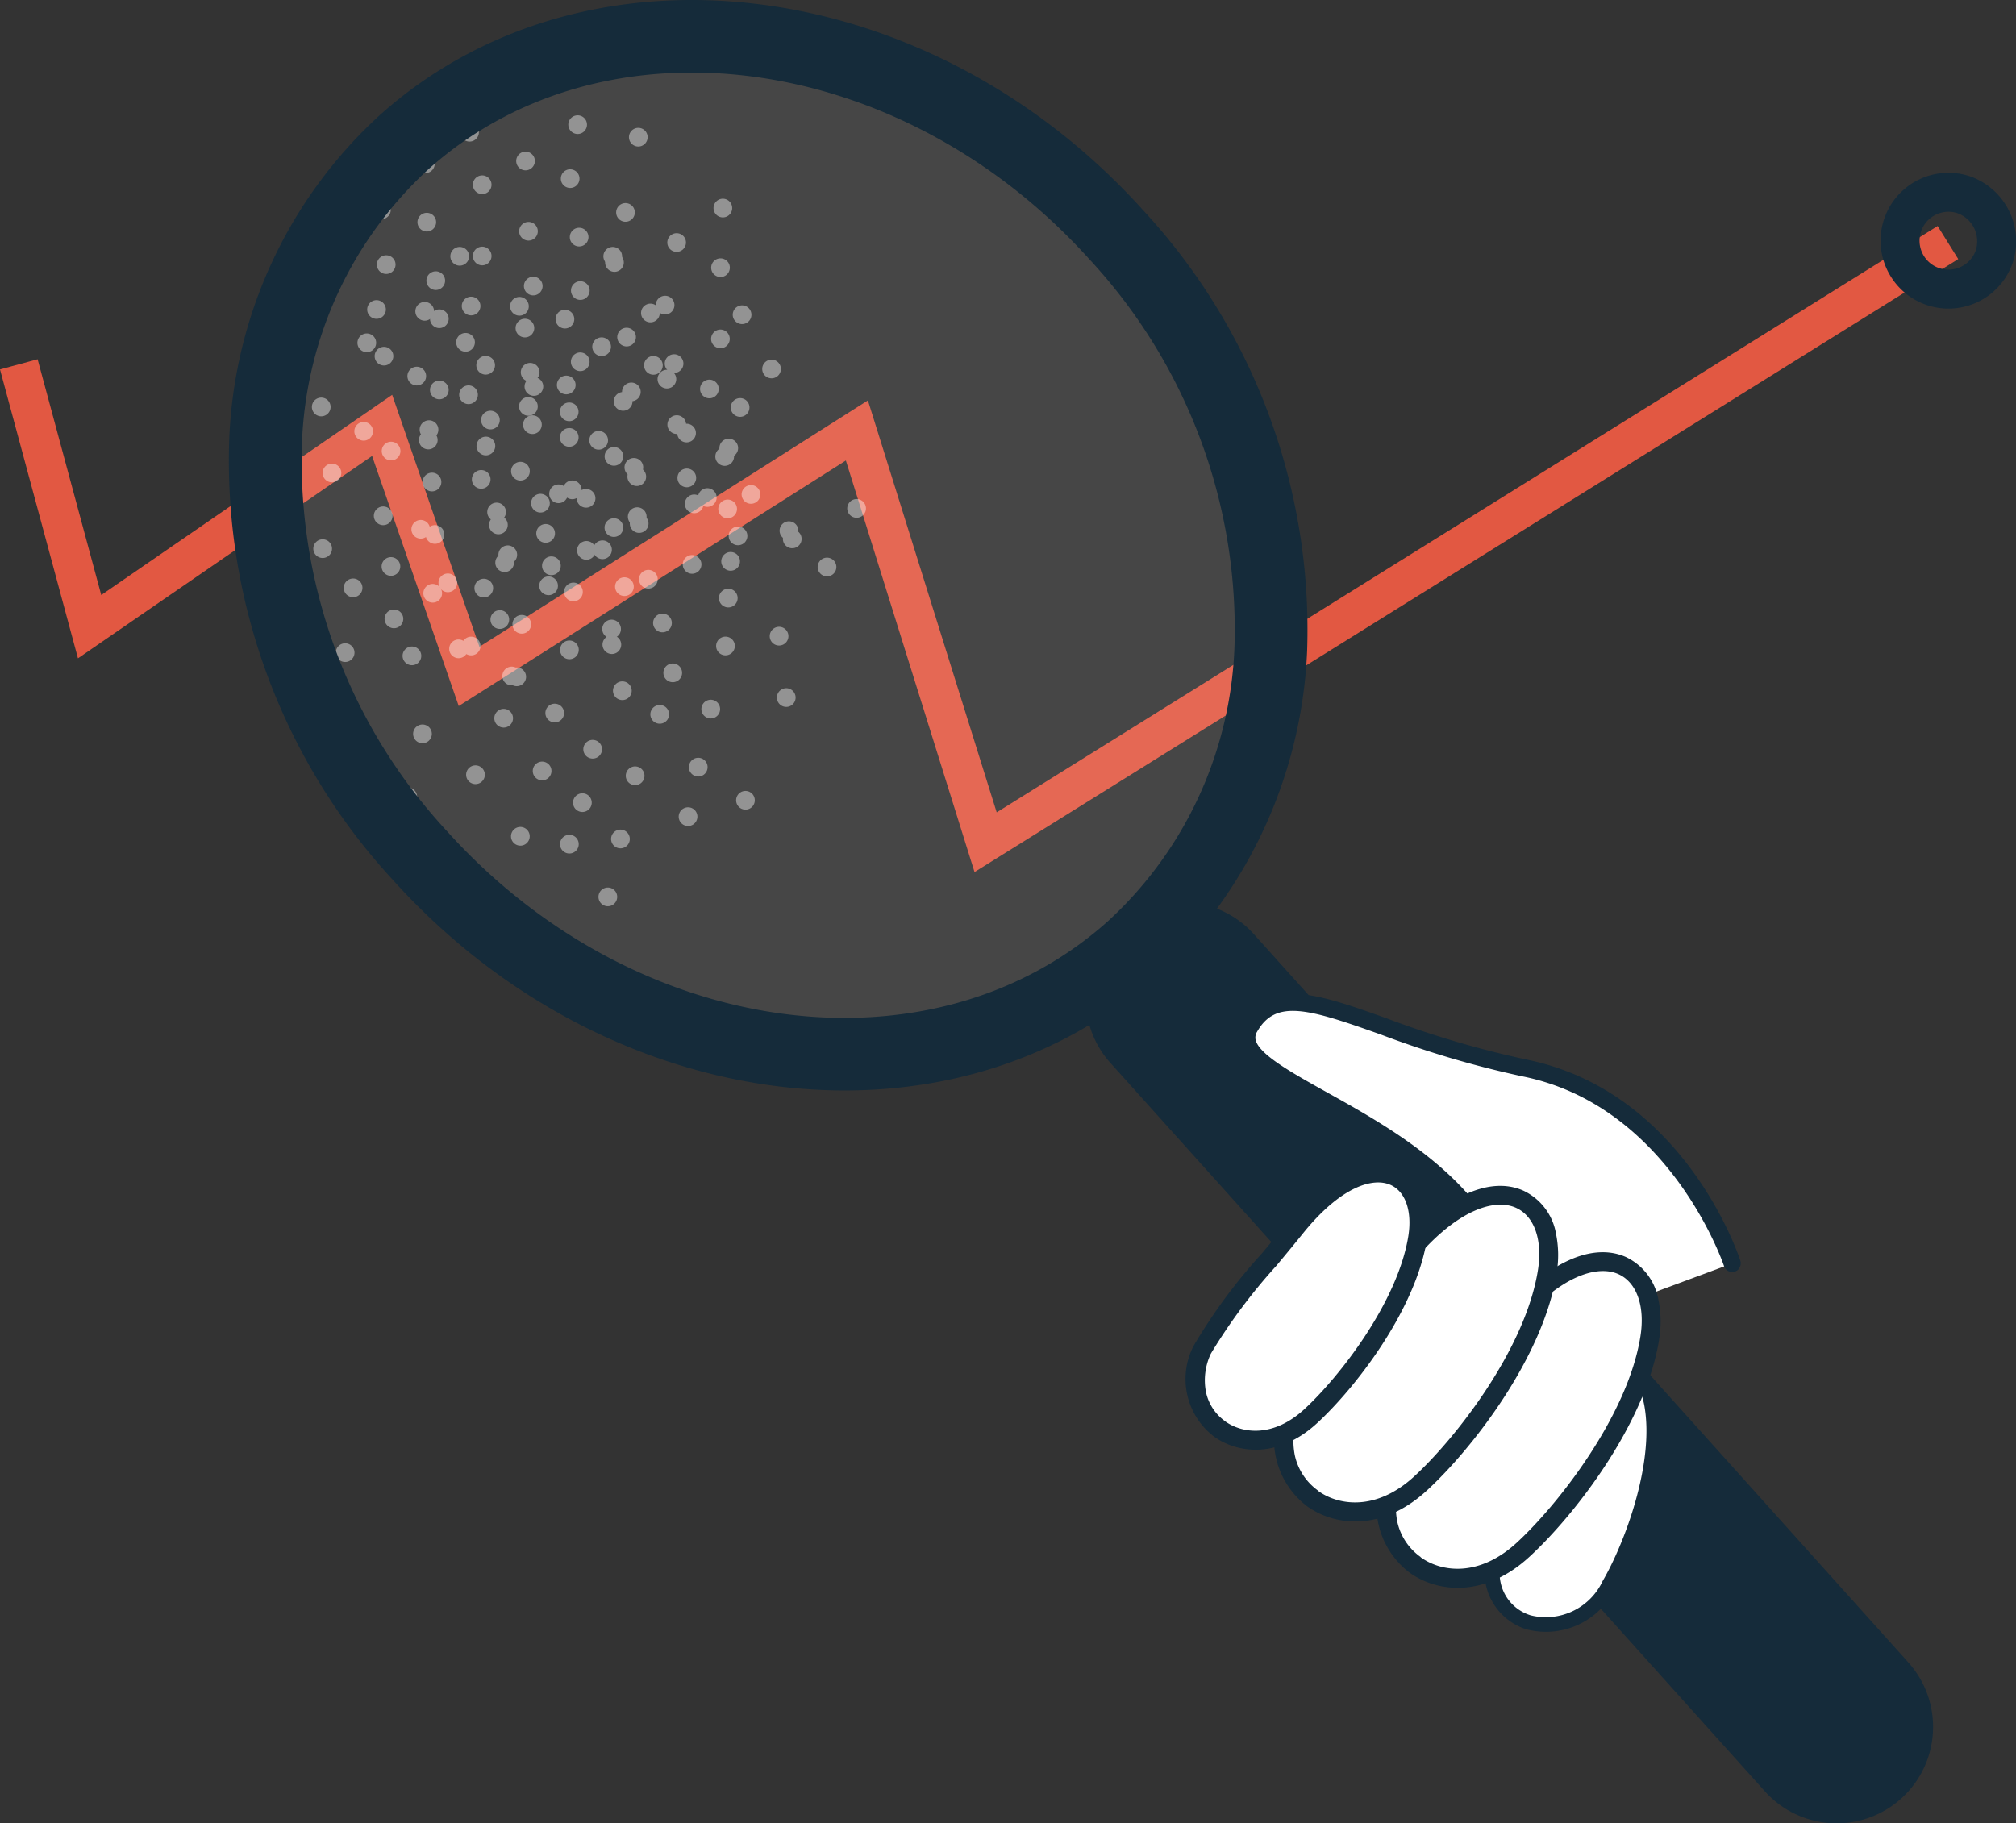 <svg xmlns="http://www.w3.org/2000/svg" xmlns:xlink="http://www.w3.org/1999/xlink" id="Groupe_780" data-name="Groupe 780" width="103.489" height="93.607" viewBox="0 0 103.489 93.607"><rect x="0" y="0" width="103.489" height="93.607" fill="#333333" stroke="none"/><defs><clipPath id="clip-path"><rect id="Rectangle_125" data-name="Rectangle 125" width="103.489" height="93.607" fill="none"></rect></clipPath><clipPath id="clip-path-2"><rect id="Rectangle_124" data-name="Rectangle 124" width="103.489" height="93.607" transform="translate(0 0)" fill="none"></rect></clipPath><clipPath id="clip-path-3"><rect id="Rectangle_123" data-name="Rectangle 123" width="51.805" height="53.209" transform="translate(12.63 0.083)" fill="none"></rect></clipPath><clipPath id="clip-path-4"><rect id="Rectangle_122" data-name="Rectangle 122" width="50.006" height="50.596" transform="translate(14.43 2.695)" fill="none"></rect></clipPath><clipPath id="clip-path-5"><path id="Trac&#xE9;_9830" data-name="Trac&#xE9; 9830" d="M22.426,43.731C12.3,32.792,11.712,16.879,21.1,8.187s25.212-6.87,35.334,4.068S67.153,39.107,57.761,47.8s-25.213,6.87-35.335-4.068" fill="none"></path></clipPath></defs><g id="Groupe_779" data-name="Groupe 779" clip-path="url(#clip-path)"><g id="Groupe_778" data-name="Groupe 778"><g id="Groupe_777" data-name="Groupe 777" clip-path="url(#clip-path-2)"><path id="Trac&#xE9;_9659" data-name="Trac&#xE9; 9659" d="M.965,18.706,4.6,32.174,19.616,21.841,24.08,34.727,43.987,22.1,50.595,43.24l49.4-30.787" fill="none" stroke="#e25842" stroke-miterlimit="10" stroke-width="2"></path><path id="Trac&#xE9;_9660" data-name="Trac&#xE9; 9660" d="M102.363,13.2a2.486,2.486,0,1,1-1.586-3.211A2.533,2.533,0,0,1,102.363,13.2Z" fill="none" stroke="#152b3a" stroke-miterlimit="10" stroke-width="2"></path><g id="Groupe_776" data-name="Groupe 776" opacity="0.47"><g id="Groupe_775" data-name="Groupe 775"><g id="Groupe_774" data-name="Groupe 774" clip-path="url(#clip-path-3)"><g id="Groupe_769" data-name="Groupe 769" opacity="0.2"><g id="Groupe_768" data-name="Groupe 768"><g id="Groupe_767" data-name="Groupe 767" clip-path="url(#clip-path-4)"><path id="Trac&#xE9;_9661" data-name="Trac&#xE9; 9661" d="M22.426,43.731C12.3,32.793,11.712,16.879,21.1,8.188s25.212-6.87,35.335,4.068S67.153,39.108,57.76,47.8s-25.212,6.87-35.334-4.068" fill="#fff"></path></g></g></g><g id="Groupe_772" data-name="Groupe 772"><g id="Groupe_771" data-name="Groupe 771" clip-path="url(#clip-path-5)"><path id="Trac&#xE9;_9662" data-name="Trac&#xE9; 9662" d="M25.47,37.161a.48.48,0,1,1,.67.1.48.48,0,0,1-.67-.1" fill="#fff"></path><path id="Trac&#xE9;_9663" data-name="Trac&#xE9; 9663" d="M28.089,36.892a.48.48,0,1,1,.67.105.48.48,0,0,1-.67-.105" fill="#fff"></path><path id="Trac&#xE9;_9664" data-name="Trac&#xE9; 9664" d="M26.138,35.031a.48.48,0,1,1,.67.105.48.48,0,0,1-.67-.105" fill="#fff"></path><path id="Trac&#xE9;_9665" data-name="Trac&#xE9; 9665" d="M27.444,39.869a.48.48,0,1,1,.67.1.48.48,0,0,1-.67-.1" fill="#fff"></path><path id="Trac&#xE9;_9666" data-name="Trac&#xE9; 9666" d="M28.845,33.651a.48.48,0,1,1,.67.1.48.48,0,0,1-.67-.1" fill="#fff"></path><path id="Trac&#xE9;_9667" data-name="Trac&#xE9; 9667" d="M30.039,38.754a.48.48,0,1,1,.67.1.48.48,0,0,1-.67-.1" fill="#fff"></path><path id="Trac&#xE9;_9668" data-name="Trac&#xE9; 9668" d="M31.562,35.749a.48.48,0,1,1,.67.1.48.48,0,0,1-.67-.1" fill="#fff"></path><path id="Trac&#xE9;_9669" data-name="Trac&#xE9; 9669" d="M29.05,30.675a.48.48,0,1,1,.67.105.48.48,0,0,1-.67-.105" fill="#fff"></path><path id="Trac&#xE9;_9670" data-name="Trac&#xE9; 9670" d="M31.669,30.406a.48.48,0,1,1,.67.1.48.48,0,0,1-.67-.1" fill="#fff"></path><path id="Trac&#xE9;_9671" data-name="Trac&#xE9; 9671" d="M29.718,28.544a.48.48,0,1,1,.67.1.48.48,0,0,1-.67-.1" fill="#fff"></path><path id="Trac&#xE9;_9672" data-name="Trac&#xE9; 9672" d="M31.024,33.383a.48.48,0,1,1,.67.1.48.48,0,0,1-.67-.1" fill="#fff"></path><path id="Trac&#xE9;_9673" data-name="Trac&#xE9; 9673" d="M32.425,27.165a.48.48,0,1,1,.67.1.48.48,0,0,1-.67-.1" fill="#fff"></path><path id="Trac&#xE9;_9674" data-name="Trac&#xE9; 9674" d="M33.619,32.267a.48.48,0,1,1,.67.105.48.48,0,0,1-.67-.105" fill="#fff"></path><path id="Trac&#xE9;_9675" data-name="Trac&#xE9; 9675" d="M35.142,29.263a.48.48,0,1,1,.67.1.48.48,0,0,1-.67-.1" fill="#fff"></path><path id="Trac&#xE9;_9676" data-name="Trac&#xE9; 9676" d="M33.481,36.962a.48.48,0,1,1,.67.1.48.48,0,0,1-.67-.1" fill="#fff"></path><path id="Trac&#xE9;_9677" data-name="Trac&#xE9; 9677" d="M36.1,36.693a.48.48,0,1,1,.67.1.48.48,0,0,1-.67-.1" fill="#fff"></path><path id="Trac&#xE9;_9678" data-name="Trac&#xE9; 9678" d="M34.149,34.831a.48.48,0,1,1,.67.1.48.48,0,0,1-.67-.1" fill="#fff"></path><path id="Trac&#xE9;_9679" data-name="Trac&#xE9; 9679" d="M35.455,39.67a.48.48,0,1,1,.67.105.48.48,0,0,1-.67-.105" fill="#fff"></path><path id="Trac&#xE9;_9680" data-name="Trac&#xE9; 9680" d="M36.856,33.452a.48.48,0,1,1,.67.1.48.48,0,0,1-.67-.1" fill="#fff"></path><path id="Trac&#xE9;_9681" data-name="Trac&#xE9; 9681" d="M39.976,36.1a.48.48,0,1,1,.67.1.48.48,0,0,1-.67-.1" fill="#fff"></path><path id="Trac&#xE9;_9682" data-name="Trac&#xE9; 9682" d="M39.608,32.948a.48.48,0,1,1,.67.1.48.48,0,0,1-.67-.1" fill="#fff"></path><path id="Trac&#xE9;_9683" data-name="Trac&#xE9; 9683" d="M28.843,43.626a.48.48,0,1,1,.67.1.48.48,0,0,1-.67-.1" fill="#fff"></path><path id="Trac&#xE9;_9684" data-name="Trac&#xE9; 9684" d="M31.462,43.357a.48.48,0,1,1,.67.105.48.48,0,0,1-.67-.105" fill="#fff"></path><path id="Trac&#xE9;_9685" data-name="Trac&#xE9; 9685" d="M29.511,41.495a.48.48,0,1,1,.67.1.48.48,0,0,1-.67-.1" fill="#fff"></path><path id="Trac&#xE9;_9686" data-name="Trac&#xE9; 9686" d="M30.817,46.334a.48.48,0,1,1,.67.1.48.48,0,0,1-.67-.1" fill="#fff"></path><path id="Trac&#xE9;_9687" data-name="Trac&#xE9; 9687" d="M32.218,40.116a.48.48,0,1,1,.67.1.48.48,0,0,1-.67-.1" fill="#fff"></path><path id="Trac&#xE9;_9688" data-name="Trac&#xE9; 9688" d="M37.879,41.368a.479.479,0,1,1,.67.106.478.478,0,0,1-.67-.106" fill="#fff"></path><path id="Trac&#xE9;_9689" data-name="Trac&#xE9; 9689" d="M34.935,42.214a.48.48,0,1,1,.67.1.48.48,0,0,1-.67-.1" fill="#fff"></path><path id="Trac&#xE9;_9690" data-name="Trac&#xE9; 9690" d="M21.828,30.746a.48.48,0,1,1,.67.1.48.48,0,0,1-.67-.1" fill="#fff"></path><path id="Trac&#xE9;_9691" data-name="Trac&#xE9; 9691" d="M24.447,30.477a.48.48,0,1,1,.67.105.48.48,0,0,1-.67-.105" fill="#fff"></path><path id="Trac&#xE9;_9692" data-name="Trac&#xE9; 9692" d="M21.211,27.456a.479.479,0,1,1,.67.106.48.48,0,0,1-.67-.106" fill="#fff"></path><path id="Trac&#xE9;_9693" data-name="Trac&#xE9; 9693" d="M23.8,33.454a.48.48,0,1,1,.67.1.48.48,0,0,1-.67-.1" fill="#fff"></path><path id="Trac&#xE9;_9694" data-name="Trac&#xE9; 9694" d="M25.2,27.236a.48.48,0,1,1,.67.1.48.48,0,0,1-.67-.1" fill="#fff"></path><path id="Trac&#xE9;_9695" data-name="Trac&#xE9; 9695" d="M26.4,32.339a.48.48,0,1,1,.67.1.48.48,0,0,1-.67-.1" fill="#fff"></path><path id="Trac&#xE9;_9696" data-name="Trac&#xE9; 9696" d="M27.92,29.334a.48.48,0,1,1,.67.1.48.48,0,0,1-.67-.1" fill="#fff"></path><path id="Trac&#xE9;_9697" data-name="Trac&#xE9; 9697" d="M37.5,27.8a.48.48,0,1,1,.67.1.48.48,0,0,1-.67-.1" fill="#fff"></path><path id="Trac&#xE9;_9698" data-name="Trac&#xE9; 9698" d="M40.115,27.532a.48.48,0,1,1,.67.1.48.48,0,0,1-.67-.1" fill="#fff"></path><path id="Trac&#xE9;_9699" data-name="Trac&#xE9; 9699" d="M38.165,25.671a.48.48,0,1,1,.67.1.48.48,0,0,1-.67-.1" fill="#fff"></path><path id="Trac&#xE9;_9700" data-name="Trac&#xE9; 9700" d="M37,30.993a.48.48,0,1,1,.67.1.48.48,0,0,1-.67-.1" fill="#fff"></path><path id="Trac&#xE9;_9701" data-name="Trac&#xE9; 9701" d="M37.024,23.291a.48.48,0,1,1,.67.1.48.48,0,0,1-.67-.1" fill="#fff"></path><path id="Trac&#xE9;_9702" data-name="Trac&#xE9; 9702" d="M42.066,29.394a.48.48,0,1,1,.67.105.48.48,0,0,1-.67-.105" fill="#fff"></path><path id="Trac&#xE9;_9703" data-name="Trac&#xE9; 9703" d="M43.588,26.389a.48.48,0,1,1,.67.1.48.48,0,0,1-.67-.1" fill="#fff"></path><path id="Trac&#xE9;_9704" data-name="Trac&#xE9; 9704" d="M27.358,26.121a.48.48,0,1,1,.67.1.48.48,0,0,1-.67-.1" fill="#fff"></path><path id="Trac&#xE9;_9705" data-name="Trac&#xE9; 9705" d="M30.347,22.893a.48.48,0,1,1,.67.1.48.48,0,0,1-.67-.1" fill="#fff"></path><path id="Trac&#xE9;_9706" data-name="Trac&#xE9; 9706" d="M33.847,19.748a.48.48,0,1,1,.67.105.48.48,0,0,1-.67-.105" fill="#fff"></path><path id="Trac&#xE9;_9707" data-name="Trac&#xE9; 9707" d="M29.7,25.87a.48.48,0,1,1,.67.1.48.48,0,0,1-.67-.1" fill="#fff"></path><path id="Trac&#xE9;_9708" data-name="Trac&#xE9; 9708" d="M26.946,22.089a.48.48,0,1,1,.67.1.48.48,0,0,1-.67-.1" fill="#fff"></path><path id="Trac&#xE9;_9709" data-name="Trac&#xE9; 9709" d="M32.3,24.755a.48.48,0,1,1,.67.105.48.48,0,0,1-.67-.105" fill="#fff"></path><path id="Trac&#xE9;_9710" data-name="Trac&#xE9; 9710" d="M35.25,26.155a.48.48,0,1,1,.67.1.48.48,0,0,1-.67-.1" fill="#fff"></path><path id="Trac&#xE9;_9711" data-name="Trac&#xE9; 9711" d="M17.078,36.442a.48.48,0,1,1,.67.1.48.48,0,0,1-.67-.1" fill="#fff"></path><path id="Trac&#xE9;_9712" data-name="Trac&#xE9; 9712" d="M20.548,41.2a.48.48,0,1,1,.67.1.48.48,0,0,1-.67-.1" fill="#fff"></path><path id="Trac&#xE9;_9713" data-name="Trac&#xE9; 9713" d="M20.761,33.959a.48.48,0,1,1,.67.1.48.48,0,0,1-.67-.1" fill="#fff"></path><path id="Trac&#xE9;_9714" data-name="Trac&#xE9; 9714" d="M26.327,43.223a.48.48,0,1,1,.67.1.48.48,0,0,1-.67-.1" fill="#fff"></path><path id="Trac&#xE9;_9715" data-name="Trac&#xE9; 9715" d="M21.3,37.961a.48.48,0,1,1,.67.105.48.48,0,0,1-.67-.105" fill="#fff"></path><path id="Trac&#xE9;_9716" data-name="Trac&#xE9; 9716" d="M23.515,45.273a.48.48,0,1,1,.67.1.48.48,0,0,1-.67-.1" fill="#fff"></path><path id="Trac&#xE9;_9717" data-name="Trac&#xE9; 9717" d="M24.021,40.059a.48.48,0,1,1,.67.105.48.48,0,0,1-.67-.105" fill="#fff"></path><path id="Trac&#xE9;_9718" data-name="Trac&#xE9; 9718" d="M19.6,23.1a.48.48,0,1,1,.418.535A.48.48,0,0,1,19.6,23.1" fill="#fff"></path><path id="Trac&#xE9;_9719" data-name="Trac&#xE9; 9719" d="M21.7,24.69a.48.48,0,1,1,.418.535.48.48,0,0,1-.418-.535" fill="#fff"></path><path id="Trac&#xE9;_9720" data-name="Trac&#xE9; 9720" d="M21.547,22a.48.48,0,1,1,.418.536A.482.482,0,0,1,21.547,22" fill="#fff"></path><path id="Trac&#xE9;_9721" data-name="Trac&#xE9; 9721" d="M19.195,26.424a.48.48,0,1,1,.418.535.48.48,0,0,1-.418-.535" fill="#fff"></path><path id="Trac&#xE9;_9722" data-name="Trac&#xE9; 9722" d="M24.466,22.84a.48.48,0,1,1,.418.535.48.48,0,0,1-.418-.535" fill="#fff"></path><path id="Trac&#xE9;_9723" data-name="Trac&#xE9; 9723" d="M21.852,27.382a.48.48,0,1,1,.418.535.48.48,0,0,1-.418-.535" fill="#fff"></path><path id="Trac&#xE9;_9724" data-name="Trac&#xE9; 9724" d="M25.016,26.228a.48.48,0,1,1,.418.535.48.48,0,0,1-.418-.535" fill="#fff"></path><path id="Trac&#xE9;_9725" data-name="Trac&#xE9; 9725" d="M26.649,20.807a.48.48,0,1,1,.418.535.48.48,0,0,1-.418-.535" fill="#fff"></path><path id="Trac&#xE9;_9726" data-name="Trac&#xE9; 9726" d="M28.745,22.4a.48.48,0,1,1,.418.535.48.48,0,0,1-.418-.535" fill="#fff"></path><path id="Trac&#xE9;_9727" data-name="Trac&#xE9; 9727" d="M28.592,19.707a.48.48,0,1,1,.418.535.48.48,0,0,1-.418-.535" fill="#fff"></path><path id="Trac&#xE9;_9728" data-name="Trac&#xE9; 9728" d="M26.24,24.133a.48.48,0,1,1,.418.535.48.48,0,0,1-.418-.535" fill="#fff"></path><path id="Trac&#xE9;_9729" data-name="Trac&#xE9; 9729" d="M31.512,20.549a.48.48,0,1,1,.418.535.48.48,0,0,1-.418-.535" fill="#fff"></path><path id="Trac&#xE9;_9730" data-name="Trac&#xE9; 9730" d="M28.9,25.091a.48.48,0,1,1,.418.535.48.48,0,0,1-.418-.535" fill="#fff"></path><path id="Trac&#xE9;_9731" data-name="Trac&#xE9; 9731" d="M32.062,23.937a.48.48,0,1,1,.418.535.48.48,0,0,1-.418-.535" fill="#fff"></path><path id="Trac&#xE9;_9732" data-name="Trac&#xE9; 9732" d="M25.589,28.425a.48.48,0,1,1,.418.535.48.48,0,0,1-.418-.535" fill="#fff"></path><path id="Trac&#xE9;_9733" data-name="Trac&#xE9; 9733" d="M27.685,30.017a.48.48,0,1,1,.418.535.48.48,0,0,1-.418-.535" fill="#fff"></path><path id="Trac&#xE9;_9734" data-name="Trac&#xE9; 9734" d="M27.533,27.326a.48.48,0,1,1,.418.535.48.48,0,0,1-.418-.535" fill="#fff"></path><path id="Trac&#xE9;_9735" data-name="Trac&#xE9; 9735" d="M25.181,31.751a.48.48,0,1,1,.418.535.48.48,0,0,1-.418-.535" fill="#fff"></path><path id="Trac&#xE9;_9736" data-name="Trac&#xE9; 9736" d="M30.452,28.167a.48.48,0,1,1,.418.535.48.48,0,0,1-.418-.535" fill="#fff"></path><path id="Trac&#xE9;_9737" data-name="Trac&#xE9; 9737" d="M30.919,32.236a.48.48,0,1,1,.418.535.48.48,0,0,1-.418-.535" fill="#fff"></path><path id="Trac&#xE9;_9738" data-name="Trac&#xE9; 9738" d="M32.806,29.68a.48.48,0,1,1,.418.535.48.48,0,0,1-.418-.535" fill="#fff"></path><path id="Trac&#xE9;_9739" data-name="Trac&#xE9; 9739" d="M17.65,30.123a.48.48,0,1,1,.418.535.48.48,0,0,1-.418-.535" fill="#fff"></path><path id="Trac&#xE9;_9740" data-name="Trac&#xE9; 9740" d="M19.746,31.715a.48.48,0,1,1,.418.535.48.48,0,0,1-.418-.535" fill="#fff"></path><path id="Trac&#xE9;_9741" data-name="Trac&#xE9; 9741" d="M19.594,29.023a.479.479,0,1,1,.417.536.48.48,0,0,1-.417-.536" fill="#fff"></path><path id="Trac&#xE9;_9742" data-name="Trac&#xE9; 9742" d="M17.242,33.449a.48.48,0,1,1,.418.535.48.48,0,0,1-.418-.535" fill="#fff"></path><path id="Trac&#xE9;_9743" data-name="Trac&#xE9; 9743" d="M22.513,29.865a.48.48,0,1,1,.418.535.48.48,0,0,1-.418-.535" fill="#fff"></path><path id="Trac&#xE9;_9744" data-name="Trac&#xE9; 9744" d="M25.791,34.648a.48.48,0,1,1,.418.535.48.48,0,0,1-.418-.535" fill="#fff"></path><path id="Trac&#xE9;_9745" data-name="Trac&#xE9; 9745" d="M23.063,33.253a.48.48,0,1,1,.418.536.482.482,0,0,1-.418-.536" fill="#fff"></path><path id="Trac&#xE9;_9746" data-name="Trac&#xE9; 9746" d="M21.326,15.925a.48.48,0,1,1,.418.535.48.48,0,0,1-.418-.535" fill="#fff"></path><path id="Trac&#xE9;_9747" data-name="Trac&#xE9; 9747" d="M23.422,17.517a.48.48,0,1,1,.418.535.48.48,0,0,1-.418-.535" fill="#fff"></path><path id="Trac&#xE9;_9748" data-name="Trac&#xE9; 9748" d="M23.123,13.1a.48.48,0,1,1,.418.535.48.48,0,0,1-.418-.535" fill="#fff"></path><path id="Trac&#xE9;_9749" data-name="Trac&#xE9; 9749" d="M20.918,19.251a.48.48,0,1,1,.418.535.48.48,0,0,1-.418-.535" fill="#fff"></path><path id="Trac&#xE9;_9750" data-name="Trac&#xE9; 9750" d="M26.189,15.667a.48.48,0,1,1,.418.535.48.48,0,0,1-.418-.535" fill="#fff"></path><path id="Trac&#xE9;_9751" data-name="Trac&#xE9; 9751" d="M23.575,20.209a.48.48,0,1,1,.418.535.48.48,0,0,1-.418-.535" fill="#fff"></path><path id="Trac&#xE9;_9752" data-name="Trac&#xE9; 9752" d="M26.739,19.055a.48.48,0,1,1,.418.535.481.481,0,0,1-.418-.535" fill="#fff"></path><path id="Trac&#xE9;_9753" data-name="Trac&#xE9; 9753" d="M34.78,24.478a.48.48,0,1,1,.418.535.48.48,0,0,1-.418-.535" fill="#fff"></path><path id="Trac&#xE9;_9754" data-name="Trac&#xE9; 9754" d="M36.876,26.071a.48.48,0,1,1,.418.535.48.48,0,0,1-.418-.535" fill="#fff"></path><path id="Trac&#xE9;_9755" data-name="Trac&#xE9; 9755" d="M36.724,23.379a.48.48,0,1,1,.418.535.48.48,0,0,1-.418-.535" fill="#fff"></path><path id="Trac&#xE9;_9756" data-name="Trac&#xE9; 9756" d="M32.235,26.467a.48.48,0,1,1,.418.536.482.482,0,0,1-.418-.536" fill="#fff"></path><path id="Trac&#xE9;_9757" data-name="Trac&#xE9; 9757" d="M37.516,20.862a.48.48,0,1,1,.418.535.48.48,0,0,1-.418-.535" fill="#fff"></path><path id="Trac&#xE9;_9758" data-name="Trac&#xE9; 9758" d="M37.029,28.763a.48.48,0,1,1,.418.535.48.48,0,0,1-.418-.535" fill="#fff"></path><path id="Trac&#xE9;_9759" data-name="Trac&#xE9; 9759" d="M40.193,27.609a.48.48,0,1,1,.418.535.48.48,0,0,1-.418-.535" fill="#fff"></path><path id="Trac&#xE9;_9760" data-name="Trac&#xE9; 9760" d="M28.524,16.326a.48.48,0,1,1,.418.535.48.48,0,0,1-.418-.535" fill="#fff"></path><path id="Trac&#xE9;_9761" data-name="Trac&#xE9; 9761" d="M32.912,16.01a.48.48,0,1,1,.418.535.48.48,0,0,1-.418-.535" fill="#fff"></path><path id="Trac&#xE9;_9762" data-name="Trac&#xE9; 9762" d="M37.617,16.1a.48.48,0,1,1,.418.535.48.48,0,0,1-.418-.535" fill="#fff"></path><path id="Trac&#xE9;_9763" data-name="Trac&#xE9; 9763" d="M30.407,17.743a.48.48,0,1,1,.418.535.48.48,0,0,1-.418-.535" fill="#fff"></path><path id="Trac&#xE9;_9764" data-name="Trac&#xE9; 9764" d="M30.978,13.1a.48.48,0,1,1,.418.535.48.48,0,0,1-.418-.535" fill="#fff"></path><path id="Trac&#xE9;_9765" data-name="Trac&#xE9; 9765" d="M33.065,18.7a.48.48,0,1,1,.418.535.48.48,0,0,1-.418-.535" fill="#fff"></path><path id="Trac&#xE9;_9766" data-name="Trac&#xE9; 9766" d="M34.264,21.742a.48.48,0,1,1,.418.535.48.48,0,0,1-.418-.535" fill="#fff"></path><path id="Trac&#xE9;_9767" data-name="Trac&#xE9; 9767" d="M13.966,16.839a.48.48,0,1,1,.418.535.48.48,0,0,1-.418-.535" fill="#fff"></path><path id="Trac&#xE9;_9768" data-name="Trac&#xE9; 9768" d="M13.248,22.686a.48.48,0,1,1,.418.535.48.48,0,0,1-.418-.535" fill="#fff"></path><path id="Trac&#xE9;_9769" data-name="Trac&#xE9; 9769" d="M18.353,17.542a.48.48,0,1,1,.418.535.48.48,0,0,1-.418-.535" fill="#fff"></path><path id="Trac&#xE9;_9770" data-name="Trac&#xE9; 9770" d="M16.088,28.11a.48.48,0,1,1,.418.535.48.48,0,0,1-.418-.535" fill="#fff"></path><path id="Trac&#xE9;_9771" data-name="Trac&#xE9; 9771" d="M16.015,20.836a.48.48,0,1,1,.418.535.48.48,0,0,1-.418-.535" fill="#fff"></path><path id="Trac&#xE9;_9772" data-name="Trac&#xE9; 9772" d="M12.634,27.686a.48.48,0,1,1,.418.535.48.48,0,0,1-.418-.535" fill="#fff"></path><path id="Trac&#xE9;_9773" data-name="Trac&#xE9; 9773" d="M16.565,24.224a.48.48,0,1,1,.418.535.48.48,0,0,1-.418-.535" fill="#fff"></path><path id="Trac&#xE9;_9774" data-name="Trac&#xE9; 9774" d="M29.367,21.6a.479.479,0,1,1,.31-.6.48.48,0,0,1-.31.6" fill="#fff"></path><path id="Trac&#xE9;_9775" data-name="Trac&#xE9; 9775" d="M29.933,19.031a.479.479,0,1,1,.31-.6.48.48,0,0,1-.31.6" fill="#fff"></path><path id="Trac&#xE9;_9776" data-name="Trac&#xE9; 9776" d="M27.554,20.3a.479.479,0,1,1,.31-.6.48.48,0,0,1-.31.6" fill="#fff"></path><path id="Trac&#xE9;_9777" data-name="Trac&#xE9; 9777" d="M32.557,20.577a.479.479,0,1,1,.31-.6.48.48,0,0,1-.31.6" fill="#fff"></path><path id="Trac&#xE9;_9778" data-name="Trac&#xE9; 9778" d="M27.093,17.3a.479.479,0,1,1,.31-.6.48.48,0,0,1-.31.6" fill="#fff"></path><path id="Trac&#xE9;_9779" data-name="Trac&#xE9; 9779" d="M32.312,17.763a.479.479,0,1,1,.31-.6.48.48,0,0,1-.31.6" fill="#fff"></path><path id="Trac&#xE9;_9780" data-name="Trac&#xE9; 9780" d="M29.937,15.374a.479.479,0,1,1,.31-.6.48.48,0,0,1-.31.6" fill="#fff"></path><path id="Trac&#xE9;_9781" data-name="Trac&#xE9; 9781" d="M24.331,16.168a.479.479,0,1,1,.31-.6.48.48,0,0,1-.31.6" fill="#fff"></path><path id="Trac&#xE9;_9782" data-name="Trac&#xE9; 9782" d="M24.9,13.6a.479.479,0,1,1,.31-.6.48.48,0,0,1-.31.6" fill="#fff"></path><path id="Trac&#xE9;_9783" data-name="Trac&#xE9; 9783" d="M22.517,14.865a.479.479,0,1,1,.31-.6.48.48,0,0,1-.31.6" fill="#fff"></path><path id="Trac&#xE9;_9784" data-name="Trac&#xE9; 9784" d="M27.521,15.143a.479.479,0,1,1,.31-.6.48.48,0,0,1-.31.6" fill="#fff"></path><path id="Trac&#xE9;_9785" data-name="Trac&#xE9; 9785" d="M22.056,11.862a.479.479,0,1,1,.31-.6.48.48,0,0,1-.31.6" fill="#fff"></path><path id="Trac&#xE9;_9786" data-name="Trac&#xE9; 9786" d="M27.276,12.329a.479.479,0,1,1,.31-.6.48.48,0,0,1-.31.6" fill="#fff"></path><path id="Trac&#xE9;_9787" data-name="Trac&#xE9; 9787" d="M24.9,9.941a.479.479,0,1,1,.31-.6.48.48,0,0,1-.31.6" fill="#fff"></path><path id="Trac&#xE9;_9788" data-name="Trac&#xE9; 9788" d="M31.69,13.933a.479.479,0,1,1,.31-.6.48.48,0,0,1-.31.6" fill="#fff"></path><path id="Trac&#xE9;_9789" data-name="Trac&#xE9; 9789" d="M32.256,11.362a.479.479,0,1,1,.31-.6.48.48,0,0,1-.31.6" fill="#fff"></path><path id="Trac&#xE9;_9790" data-name="Trac&#xE9; 9790" d="M29.877,12.63a.479.479,0,1,1,.31-.6.48.48,0,0,1-.31.6" fill="#fff"></path><path id="Trac&#xE9;_9791" data-name="Trac&#xE9; 9791" d="M34.881,12.908a.479.479,0,1,1,.31-.6.48.48,0,0,1-.31.6" fill="#fff"></path><path id="Trac&#xE9;_9792" data-name="Trac&#xE9; 9792" d="M29.416,9.627a.479.479,0,1,1,.31-.6.48.48,0,0,1-.31.6" fill="#fff"></path><path id="Trac&#xE9;_9793" data-name="Trac&#xE9; 9793" d="M32.913,7.5a.479.479,0,1,1,.31-.6.48.48,0,0,1-.31.6" fill="#fff"></path><path id="Trac&#xE9;_9794" data-name="Trac&#xE9; 9794" d="M29.8,6.856a.479.479,0,1,1,.31-.6.48.48,0,0,1-.31.6" fill="#fff"></path><path id="Trac&#xE9;_9795" data-name="Trac&#xE9; 9795" d="M36.563,20.427a.479.479,0,1,1,.31-.6.48.48,0,0,1-.31.6" fill="#fff"></path><path id="Trac&#xE9;_9796" data-name="Trac&#xE9; 9796" d="M37.129,17.856a.479.479,0,1,1,.31-.6.48.48,0,0,1-.31.6" fill="#fff"></path><path id="Trac&#xE9;_9797" data-name="Trac&#xE9; 9797" d="M34.75,19.124a.479.479,0,1,1,.31-.6.48.48,0,0,1-.31.6" fill="#fff"></path><path id="Trac&#xE9;_9798" data-name="Trac&#xE9; 9798" d="M39.754,19.4a.479.479,0,1,1,.31-.6.48.48,0,0,1-.31.6" fill="#fff"></path><path id="Trac&#xE9;_9799" data-name="Trac&#xE9; 9799" d="M34.289,16.121a.479.479,0,1,1,.31-.6.48.48,0,0,1-.31.6" fill="#fff"></path><path id="Trac&#xE9;_9800" data-name="Trac&#xE9; 9800" d="M37.254,11.138a.479.479,0,1,1,.31-.6.48.48,0,0,1-.31.6" fill="#fff"></path><path id="Trac&#xE9;_9801" data-name="Trac&#xE9; 9801" d="M37.133,14.2a.479.479,0,1,1,.31-.6.48.48,0,0,1-.31.6" fill="#fff"></path><path id="Trac&#xE9;_9802" data-name="Trac&#xE9; 9802" d="M22.133,23.048a.479.479,0,1,1,.31-.6.48.48,0,0,1-.31.6" fill="#fff"></path><path id="Trac&#xE9;_9803" data-name="Trac&#xE9; 9803" d="M22.7,20.477a.479.479,0,1,1,.31-.6.48.48,0,0,1-.31.6" fill="#fff"></path><path id="Trac&#xE9;_9804" data-name="Trac&#xE9; 9804" d="M18.816,22.6a.479.479,0,1,1,.31-.6.48.48,0,0,1-.31.6" fill="#fff"></path><path id="Trac&#xE9;_9805" data-name="Trac&#xE9; 9805" d="M25.323,22.023a.479.479,0,1,1,.31-.6.48.48,0,0,1-.31.6" fill="#fff"></path><path id="Trac&#xE9;_9806" data-name="Trac&#xE9; 9806" d="M19.859,18.742a.479.479,0,1,1,.31-.6.48.48,0,0,1-.31.6" fill="#fff"></path><path id="Trac&#xE9;_9807" data-name="Trac&#xE9; 9807" d="M25.078,19.209a.479.479,0,1,1,.31-.6.48.48,0,0,1-.31.6" fill="#fff"></path><path id="Trac&#xE9;_9808" data-name="Trac&#xE9; 9808" d="M22.7,16.821a.479.479,0,1,1,.31-.6.48.48,0,0,1-.31.6" fill="#fff"></path><path id="Trac&#xE9;_9809" data-name="Trac&#xE9; 9809" d="M24.251,7.246a.479.479,0,1,1,.31-.6.48.48,0,0,1-.31.6" fill="#fff"></path><path id="Trac&#xE9;_9810" data-name="Trac&#xE9; 9810" d="M24.817,4.675a.479.479,0,1,1,.31-.6.48.48,0,0,1-.31.6" fill="#fff"></path><path id="Trac&#xE9;_9811" data-name="Trac&#xE9; 9811" d="M22.438,5.944a.479.479,0,1,1,.31-.6.48.48,0,0,1-.31.6" fill="#fff"></path><path id="Trac&#xE9;_9812" data-name="Trac&#xE9; 9812" d="M27.125,8.722a.479.479,0,1,1,.31-.6.48.48,0,0,1-.31.6" fill="#fff"></path><path id="Trac&#xE9;_9813" data-name="Trac&#xE9; 9813" d="M19.821,6.281a.479.479,0,1,1,.31-.6.48.48,0,0,1-.31.6" fill="#fff"></path><path id="Trac&#xE9;_9814" data-name="Trac&#xE9; 9814" d="M27.2,3.407a.479.479,0,1,1,.31-.6.48.48,0,0,1-.31.6" fill="#fff"></path><path id="Trac&#xE9;_9815" data-name="Trac&#xE9; 9815" d="M24.822,1.019a.479.479,0,1,1,.31-.6.48.48,0,0,1-.31.6" fill="#fff"></path><path id="Trac&#xE9;_9816" data-name="Trac&#xE9; 9816" d="M19.476,16.346a.479.479,0,1,1,.31-.6.48.48,0,0,1-.31.6" fill="#fff"></path><path id="Trac&#xE9;_9817" data-name="Trac&#xE9; 9817" d="M17.348,12.5a.479.479,0,1,1,.31-.6.48.48,0,0,1-.31.6" fill="#fff"></path><path id="Trac&#xE9;_9818" data-name="Trac&#xE9; 9818" d="M15.46,8.185a.479.479,0,1,1,.31-.6.48.48,0,0,1-.31.6" fill="#fff"></path><path id="Trac&#xE9;_9819" data-name="Trac&#xE9; 9819" d="M19.973,14.042a.479.479,0,1,1,.31-.6.48.48,0,0,1-.31.6" fill="#fff"></path><path id="Trac&#xE9;_9820" data-name="Trac&#xE9; 9820" d="M15.518,15.473a.479.479,0,1,1,.31-.6.48.48,0,0,1-.31.6" fill="#fff"></path><path id="Trac&#xE9;_9821" data-name="Trac&#xE9; 9821" d="M19.728,11.228a.479.479,0,1,1,.31-.6.48.48,0,0,1-.31.6" fill="#fff"></path><path id="Trac&#xE9;_9822" data-name="Trac&#xE9; 9822" d="M21.984,8.863a.479.479,0,1,1,.31-.6.48.48,0,0,1-.31.6" fill="#fff"></path><path id="Trac&#xE9;_9823" data-name="Trac&#xE9; 9823" d="M26.052,29.345a.479.479,0,1,1,.31-.6.48.48,0,0,1-.31.6" fill="#fff"></path><path id="Trac&#xE9;_9824" data-name="Trac&#xE9; 9824" d="M31.66,27.543a.479.479,0,1,1,.31-.6.48.48,0,0,1-.31.6" fill="#fff"></path><path id="Trac&#xE9;_9825" data-name="Trac&#xE9; 9825" d="M24.849,25.068a.479.479,0,1,1,.31-.6.48.48,0,0,1-.31.6" fill="#fff"></path><path id="Trac&#xE9;_9826" data-name="Trac&#xE9; 9826" d="M35.391,22.689a.479.479,0,1,1,.31-.6.48.48,0,0,1-.31.6" fill="#fff"></path><path id="Trac&#xE9;_9827" data-name="Trac&#xE9; 9827" d="M28.82,25.808a.479.479,0,1,1,.31-.6.48.48,0,0,1-.31.6" fill="#fff"></path><path id="Trac&#xE9;_9828" data-name="Trac&#xE9; 9828" d="M36.456,26a.479.479,0,1,1,.31-.6.48.48,0,0,1-.31.6" fill="#fff"></path><path id="Trac&#xE9;_9829" data-name="Trac&#xE9; 9829" d="M31.664,23.887a.479.479,0,1,1,.31-.6.48.48,0,0,1-.31.6" fill="#fff"></path></g></g></g></g></g><path id="Trac&#xE9;_9831" data-name="Trac&#xE9; 9831" d="M61.358,48.058a22.444,22.444,0,0,1-2,2.033c-10.608,9.483-28.176,7.292-39.163-4.886a31.719,31.719,0,0,1-8.428-22.633A23.808,23.808,0,0,1,19.508,5.9C30.116-3.587,47.684-1.4,58.671,10.782A31.721,31.721,0,0,1,67.1,33.416a24.148,24.148,0,0,1-5.741,14.642M22.97,42.7c9.612,10.654,24.817,12.719,33.9,4.6a20.109,20.109,0,0,0,6.5-14.089A27.964,27.964,0,0,0,55.9,13.286C46.283,2.632,31.078.568,22,8.684a20.1,20.1,0,0,0-6.5,14.088A27.963,27.963,0,0,0,22.97,42.7" fill="#152b3a"></path><path id="Trac&#xE9;_9832" data-name="Trac&#xE9; 9832" d="M57.374,47.581h0A4.949,4.949,0,0,0,57,54.571l33.6,37.4a4.95,4.95,0,0,0,7.365-6.617l-33.6-37.394a4.949,4.949,0,0,0-6.99-.374" fill="#152b3a"></path><path id="Trac&#xE9;_9833" data-name="Trac&#xE9; 9833" d="M88.923,64.864s-2.769-8.442-10.67-10.031S66,49.5,64.151,52.754s14.3,5.22,13.471,16.307Z" fill="#fff"></path><path id="Trac&#xE9;_9834" data-name="Trac&#xE9; 9834" d="M89.257,65.153a.447.447,0,0,1-.2.131A.441.441,0,0,1,88.5,65c-.027-.082-2.789-8.217-10.338-9.736a50.535,50.535,0,0,1-7.248-2.138c-3.731-1.331-5.422-1.848-6.382-.156a.552.552,0,0,0-.07.445c.209.746,1.876,1.674,3.641,2.659,4.177,2.327,10.49,5.847,9.956,13.018a.442.442,0,1,1-.881-.066c.492-6.608-5.286-9.829-9.506-12.181-2.178-1.215-3.752-2.092-4.06-3.192a1.424,1.424,0,0,1,.152-1.12c1.367-2.409,3.917-1.5,7.447-.239a49.931,49.931,0,0,0,7.125,2.1c8.061,1.621,10.887,9.972,11,10.327a.44.44,0,0,1-.086.426" fill="#152b3a"></path><path id="Trac&#xE9;_9835" data-name="Trac&#xE9; 9835" d="M82.6,81.355c1.224-2.1,2.717-6.24,2.184-9.244s-3.823-3.365-5.753,1.543c-.878,2.233-2.26,5.241-2.406,6.621-.356,3.351,3.968,4.517,5.975,1.08" fill="#fff"></path><path id="Trac&#xE9;_9836" data-name="Trac&#xE9; 9836" d="M85.146,72.045c.567,3.2-1.022,7.432-2.229,9.5a3.945,3.945,0,0,1-4.6,2.094,3.075,3.075,0,0,1-2.072-3.4,24.581,24.581,0,0,1,1.72-4.972c.25-.6.495-1.2.71-1.746,1.044-2.651,2.621-4.139,4.221-3.98a2.674,2.674,0,0,1,2.208,2.321c.014.062.026.125.038.187M78.553,82.929a3.221,3.221,0,0,0,3.72-1.762c1.108-1.9,2.667-6.013,2.139-8.99-.195-1.1-.8-1.819-1.586-1.9-.964-.1-2.377.776-3.453,3.511-.216.55-.464,1.149-.715,1.758a25.026,25.026,0,0,0-1.668,4.766,2.937,2.937,0,0,0,.044.946,2.246,2.246,0,0,0,1.519,1.669" fill="#152b3a"></path><path id="Trac&#xE9;_9837" data-name="Trac&#xE9; 9837" d="M78.181,79.57c2.337-2.143,5.861-6.792,6.508-10.879s-3.084-6.009-7.449-.575c-1.986,2.472-4.9,5.716-5.657,7.419-1.845,4.137,2.766,7.552,6.6,4.035" fill="#fff"></path><path id="Trac&#xE9;_9838" data-name="Trac&#xE9; 9838" d="M85.17,68.767c-.687,4.336-4.359,9.051-6.66,11.162-2.362,2.167-4.79,1.792-6.15.812a4.3,4.3,0,0,1-1.221-5.4,33.651,33.651,0,0,1,4.141-5.6c.552-.664,1.094-1.316,1.581-1.921,2.3-2.868,4.772-4.095,6.6-3.284a3,3,0,0,1,1.674,2.209,5.486,5.486,0,0,1,.031,2.03M72.928,79.952c1.064.766,2.993,1.032,4.924-.74,2.117-1.942,5.714-6.536,6.357-10.6.246-1.553-.191-2.779-1.138-3.2-1.084-.48-3.085.057-5.452,3-.49.609-1.035,1.266-1.591,1.934a34.3,34.3,0,0,0-4,5.378,3.871,3.871,0,0,0-.3,2.4,3.01,3.01,0,0,0,1.2,1.816" fill="#152b3a"></path><path id="Trac&#xE9;_9839" data-name="Trac&#xE9; 9839" d="M72.921,76.164c2.337-2.144,5.861-6.792,6.508-10.879s-3.084-6.009-7.449-.575c-1.986,2.473-4.9,5.715-5.657,7.419-1.845,4.137,2.766,7.551,6.6,4.035" fill="#fff"></path><path id="Trac&#xE9;_9840" data-name="Trac&#xE9; 9840" d="M79.91,65.361c-.687,4.336-4.359,9.051-6.66,11.161-2.362,2.168-4.789,1.793-6.15.813a4.3,4.3,0,0,1-1.221-5.4,33.65,33.65,0,0,1,4.141-5.6c.552-.664,1.094-1.316,1.581-1.921,2.3-2.868,4.772-4.095,6.6-3.284a3,3,0,0,1,1.674,2.209,5.486,5.486,0,0,1,.031,2.03M67.668,76.546c1.064.766,2.993,1.032,4.924-.74,2.117-1.942,5.714-6.536,6.357-10.6.246-1.554-.19-2.779-1.138-3.2-1.083-.48-3.085.057-5.452,3-.49.609-1.035,1.266-1.591,1.934a34.3,34.3,0,0,0-4,5.378,3.868,3.868,0,0,0-.3,2.4,3.017,3.017,0,0,0,1.2,1.817" fill="#152b3a"></path><path id="Trac&#xE9;_9841" data-name="Trac&#xE9; 9841" d="M67.283,72.712c1.973-1.81,4.948-5.734,5.494-9.184s-2.6-5.073-6.289-.486c-1.676,2.088-4.134,4.825-4.775,6.263-1.557,3.493,2.335,6.375,5.57,3.407" fill="#fff"></path><path id="Trac&#xE9;_9842" data-name="Trac&#xE9; 9842" d="M73.257,63.6c-.582,3.679-3.7,7.677-5.646,9.467l-.328-.359.328.359c-2.027,1.86-4.115,1.535-5.287.691a3.711,3.711,0,0,1-1.055-4.654,28.381,28.381,0,0,1,3.506-4.748c.466-.561.924-1.111,1.334-1.622,1.968-2.449,4.085-3.494,5.665-2.794A2.608,2.608,0,0,1,73.23,61.86a4.682,4.682,0,0,1,.027,1.743M62.892,72.972c.876.63,2.465.846,4.062-.619,1.779-1.633,4.8-5.493,5.343-8.9.2-1.275-.15-2.279-.917-2.619-.889-.393-2.541.06-4.513,2.515-.414.514-.874,1.069-1.344,1.634A28.938,28.938,0,0,0,62.157,69.5a3.187,3.187,0,0,0-.248,1.98,2.471,2.471,0,0,0,.983,1.489" fill="#152b3a"></path></g></g></g></svg>